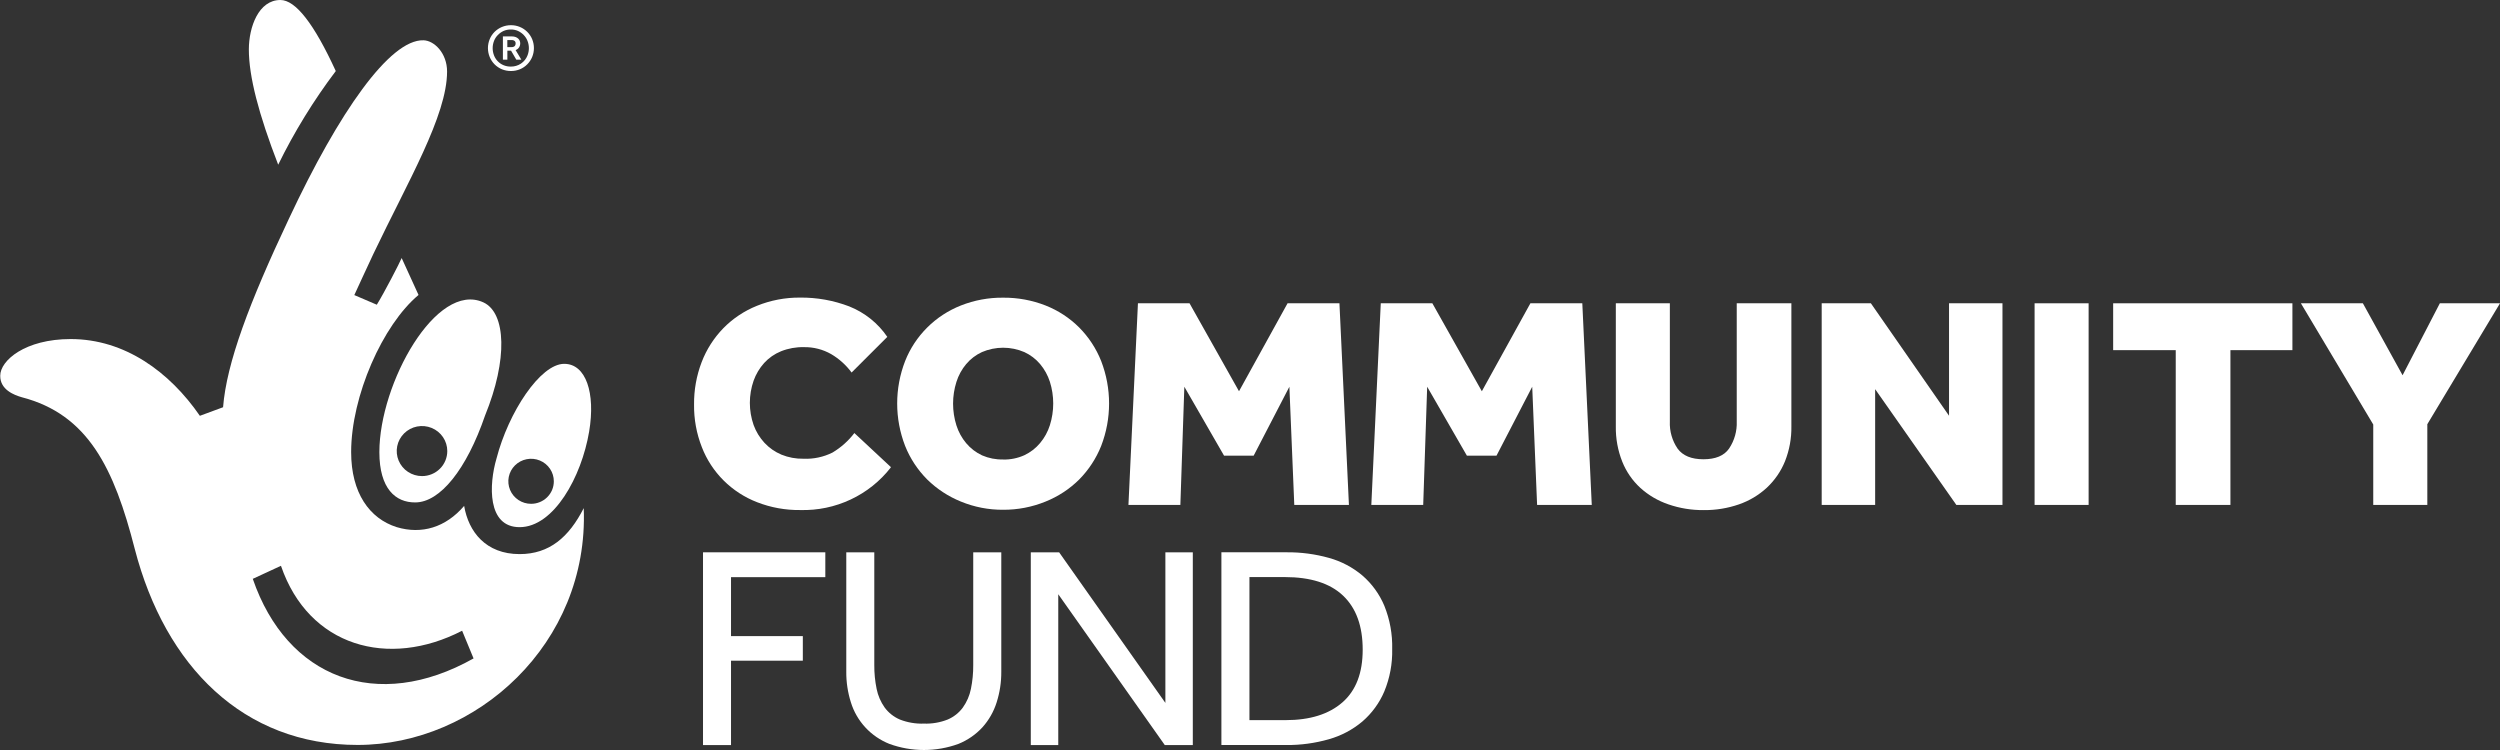 <svg width="170" height="51" viewBox="0 0 170 51" fill="none" xmlns="http://www.w3.org/2000/svg">
<rect x="0" y="0" width="170" height="51" fill="#333333" stroke="none"/>
<g clip-path="url(#clip0_12054_30653)">
<path d="M60.577 31.785C59.853 32.716 58.918 33.464 57.846 33.967C56.775 34.471 55.598 34.716 54.412 34.683C53.41 34.695 52.416 34.514 51.484 34.151C50.629 33.82 49.853 33.317 49.205 32.672C48.558 32.027 48.054 31.256 47.726 30.407C47.363 29.483 47.183 28.499 47.196 27.508C47.186 26.522 47.361 25.543 47.714 24.621C48.043 23.762 48.544 22.978 49.188 22.317C49.834 21.657 50.613 21.139 51.473 20.794C52.402 20.418 53.397 20.228 54.401 20.236C55.543 20.224 56.677 20.427 57.742 20.833C58.798 21.252 59.702 21.975 60.337 22.908L57.909 25.332C57.536 24.826 57.063 24.4 56.52 24.08C55.958 23.759 55.319 23.595 54.671 23.606C54.138 23.593 53.608 23.688 53.113 23.885C52.673 24.063 52.279 24.336 51.961 24.685C51.646 25.036 51.403 25.445 51.245 25.888C50.905 26.864 50.905 27.924 51.245 28.9C51.408 29.348 51.659 29.76 51.983 30.111C52.305 30.457 52.698 30.731 53.136 30.915C53.612 31.109 54.125 31.204 54.64 31.194C55.323 31.223 56.002 31.078 56.613 30.772C57.188 30.428 57.693 29.979 58.097 29.447L60.566 31.749" fill="white"/>
<path d="M68.213 34.664C67.227 34.671 66.249 34.481 65.339 34.106C64.485 33.76 63.709 33.251 63.053 32.608C62.402 31.955 61.89 31.179 61.549 30.326C60.828 28.466 60.828 26.408 61.549 24.549C61.886 23.697 62.397 22.922 63.049 22.273C63.7 21.623 64.48 21.114 65.339 20.774C66.252 20.413 67.229 20.232 68.213 20.242C69.201 20.233 70.182 20.414 71.101 20.774C71.957 21.112 72.733 21.62 73.383 22.267C74.031 22.921 74.54 23.697 74.879 24.549C75.597 26.409 75.597 28.466 74.879 30.326C74.538 31.178 74.03 31.953 73.383 32.608C72.731 33.254 71.955 33.763 71.101 34.106C70.185 34.48 69.203 34.67 68.213 34.664ZM68.213 31.249C68.711 31.259 69.205 31.158 69.658 30.954C70.07 30.759 70.435 30.477 70.726 30.128C71.025 29.771 71.251 29.36 71.391 28.917C71.695 27.954 71.695 26.921 71.391 25.957C71.249 25.518 71.024 25.11 70.726 24.755C70.434 24.41 70.07 24.133 69.658 23.943C69.203 23.747 68.711 23.645 68.214 23.645C67.717 23.645 67.225 23.747 66.77 23.943C66.358 24.133 65.994 24.41 65.702 24.755C65.403 25.113 65.177 25.525 65.037 25.969C64.733 26.932 64.733 27.965 65.037 28.928C65.177 29.371 65.403 29.782 65.702 30.139C65.996 30.489 66.365 30.771 66.781 30.965C67.232 31.161 67.721 31.257 68.213 31.244V31.249Z" fill="white"/>
<path d="M77.38 20.624H80.888L84.252 26.605L87.554 20.624H91.082L91.727 34.335H88.011L87.678 26.298L85.249 30.985H83.235L80.535 26.298L80.265 34.335H76.734L77.38 20.624Z" fill="white"/>
<path d="M93.892 20.624H97.4L100.765 26.605L104.067 20.624H107.597L108.24 34.335H104.523L104.191 26.298L101.762 30.985H99.748L97.048 26.298L96.778 34.335H93.25L93.892 20.624Z" fill="white"/>
<path d="M109.887 20.624H113.55V28.661C113.522 29.318 113.708 29.966 114.08 30.511C114.435 30.99 115.018 31.23 115.835 31.23C116.652 31.23 117.244 30.988 117.579 30.499C117.942 29.956 118.124 29.312 118.098 28.661V20.624H121.814V28.993C121.827 29.805 121.679 30.611 121.38 31.367C121.104 32.048 120.682 32.662 120.143 33.166C119.598 33.667 118.955 34.052 118.253 34.296C117.482 34.563 116.671 34.696 115.855 34.687C115.036 34.695 114.222 34.563 113.449 34.296C112.744 34.056 112.097 33.677 111.547 33.18C111.006 32.682 110.584 32.072 110.313 31.392C110.011 30.63 109.863 29.817 109.876 28.998V20.63" fill="white"/>
<path d="M123.875 20.624H127.22L132.534 28.27V20.624H136.168V34.335H133.032L127.51 26.463V34.335H123.875V20.624Z" fill="white"/>
<path d="M142.026 20.624H138.352V34.335H142.026V20.624Z" fill="white"/>
<path d="M147.95 23.81H143.695V20.624H155.884V23.81H151.669V34.335H147.95V23.81Z" fill="white"/>
<path d="M161.381 28.867L156.461 20.624H160.676L163.375 25.517L165.909 20.624H170L165.058 28.845V34.335H161.381V28.867Z" fill="white"/>
<path d="M47.805 37.557H56.122V39.247H49.709V43.256H54.592V44.927H49.709V50.665H47.805V37.557Z" fill="white"/>
<path d="M57.55 37.557H59.452V45.222C59.448 45.767 59.501 46.31 59.61 46.843C59.701 47.298 59.887 47.73 60.156 48.11C60.42 48.468 60.776 48.751 61.188 48.927C61.709 49.131 62.267 49.226 62.827 49.206C63.38 49.225 63.931 49.13 64.445 48.927C64.856 48.751 65.213 48.469 65.476 48.11C65.746 47.73 65.932 47.299 66.023 46.843C66.132 46.31 66.184 45.767 66.18 45.222V37.557H68.088V45.675C68.093 46.384 67.986 47.09 67.77 47.767C67.573 48.391 67.244 48.968 66.806 49.457C66.352 49.95 65.793 50.336 65.169 50.587C63.656 51.137 61.996 51.137 60.483 50.587C59.861 50.34 59.303 49.959 58.85 49.471C58.397 48.983 58.059 48.401 57.863 47.767C57.648 47.09 57.541 46.384 57.547 45.675V37.557" fill="white"/>
<path d="M70.094 37.557H72.021L79.246 47.797V37.557H81.111V50.665H79.206L71.962 40.408V50.665H70.094V37.557Z" fill="white"/>
<path d="M83.055 37.556H87.484C88.46 37.546 89.433 37.675 90.372 37.938C91.208 38.169 91.983 38.578 92.643 39.135C93.293 39.698 93.803 40.402 94.134 41.191C94.512 42.127 94.694 43.129 94.669 44.137C94.692 45.123 94.51 46.103 94.134 47.016C93.801 47.801 93.291 48.501 92.643 49.061C91.978 49.621 91.2 50.032 90.361 50.269C89.419 50.538 88.442 50.671 87.462 50.662H83.055V37.551M87.422 48.969C89.077 48.969 90.365 48.566 91.285 47.761C92.206 46.956 92.665 45.76 92.663 44.173C92.663 42.574 92.22 41.352 91.333 40.508C90.446 39.663 89.123 39.241 87.363 39.241H84.962V48.969H87.422Z" fill="white"/>
<path d="M16.922 3.367C16.922 1.833 17.587 0 19.066 0C20.099 0 21.355 1.611 22.833 4.832C21.326 6.827 20.015 8.959 18.917 11.2C17.587 7.761 16.922 5.197 16.922 3.367Z" fill="white"/>
<path d="M39.694 34.552C38.688 36.53 37.358 37.679 35.332 37.679C33.039 37.679 31.858 36.161 31.562 34.401C30.305 35.868 28.677 36.354 26.978 35.846C25.13 35.263 23.878 33.525 23.878 30.744C23.878 26.936 26.02 22.096 28.46 20.057L27.313 17.546C27.172 17.884 26.138 19.887 25.623 20.721L24.093 20.065C24.093 20.065 25.158 17.747 25.394 17.256C27.73 12.357 30.401 7.863 30.401 4.862C30.401 3.618 29.531 2.758 28.798 2.739C26.507 2.675 23.05 7.612 19.652 14.86C16.947 20.587 15.406 24.688 15.169 27.692L13.591 28.275C11.534 25.293 8.488 23.056 4.806 23.056C1.706 23.056 0.016 24.517 0.016 25.547C0.002 26.501 0.963 26.864 1.481 27.012C5.989 28.183 7.761 31.84 9.165 37.333C11.236 45.314 16.558 50.656 24.318 50.656C32.374 50.656 40.06 43.777 39.694 34.555M17.189 39.361L19.105 38.474C20.988 43.972 26.409 45.479 31.424 42.89L32.202 44.773C25.625 48.472 19.508 46.112 17.189 39.361Z" fill="white"/>
<path d="M32.872 20.562C29.682 19.104 25.797 26.061 25.797 30.745C25.797 33.236 26.904 34.173 28.234 34.165C29.925 34.165 31.728 31.916 32.985 28.253C34.537 24.451 34.416 21.279 32.872 20.562ZM28.699 32.374C28.359 32.374 28.026 32.275 27.743 32.088C27.46 31.902 27.24 31.636 27.109 31.325C26.979 31.014 26.944 30.672 27.01 30.342C27.076 30.012 27.24 29.708 27.48 29.47C27.72 29.232 28.026 29.069 28.36 29.003C28.693 28.938 29.039 28.971 29.353 29.1C29.668 29.229 29.936 29.447 30.125 29.727C30.314 30.006 30.415 30.335 30.415 30.672C30.415 30.895 30.371 31.117 30.285 31.323C30.199 31.53 30.073 31.717 29.913 31.875C29.754 32.033 29.565 32.159 29.356 32.244C29.148 32.33 28.925 32.374 28.699 32.374Z" fill="white"/>
<path d="M38.365 24.741C36.739 24.741 34.575 28.036 33.761 31.183C33.245 32.94 33.116 35.847 35.333 35.847C37.658 35.847 39.543 32.429 40.061 29.352C40.506 26.719 39.841 24.741 38.37 24.741M36.116 34.259C35.81 34.26 35.511 34.171 35.256 34.002C35.001 33.834 34.802 33.595 34.685 33.315C34.568 33.035 34.537 32.727 34.596 32.43C34.656 32.133 34.803 31.859 35.02 31.645C35.236 31.431 35.512 31.285 35.812 31.226C36.113 31.167 36.424 31.197 36.707 31.314C36.99 31.43 37.231 31.627 37.401 31.879C37.571 32.131 37.661 32.428 37.66 32.731C37.66 32.933 37.62 33.133 37.542 33.319C37.463 33.505 37.348 33.675 37.203 33.817C37.058 33.959 36.886 34.071 36.697 34.147C36.508 34.223 36.306 34.261 36.102 34.259H36.116Z" fill="white"/>
<path d="M34.743 4.829C34.532 4.83 34.322 4.789 34.126 4.709C33.941 4.63 33.772 4.517 33.63 4.374C33.49 4.232 33.378 4.064 33.301 3.88C33.139 3.49 33.139 3.052 33.301 2.661C33.377 2.477 33.489 2.31 33.63 2.168C33.773 2.027 33.941 1.914 34.126 1.836C34.322 1.754 34.533 1.712 34.746 1.713C34.952 1.712 35.156 1.752 35.346 1.83C35.536 1.908 35.709 2.023 35.854 2.168C35.996 2.309 36.108 2.477 36.186 2.661C36.347 3.052 36.347 3.49 36.186 3.88C36.108 4.064 35.995 4.232 35.854 4.374C35.713 4.518 35.544 4.632 35.358 4.709C35.163 4.789 34.954 4.83 34.743 4.829ZM34.743 4.528C34.987 4.53 35.226 4.459 35.427 4.323C35.629 4.188 35.783 3.994 35.87 3.769C35.995 3.451 35.995 3.099 35.87 2.781C35.812 2.633 35.725 2.497 35.614 2.382C35.503 2.266 35.37 2.171 35.222 2.103C35.069 2.037 34.903 2.003 34.735 2.006C34.566 2.003 34.399 2.037 34.245 2.103C34.097 2.171 33.965 2.266 33.853 2.382C33.74 2.496 33.652 2.632 33.594 2.781C33.47 3.099 33.47 3.451 33.594 3.769C33.651 3.917 33.737 4.052 33.848 4.166C33.959 4.28 34.092 4.371 34.239 4.433C34.399 4.499 34.57 4.531 34.743 4.528ZM34.197 2.477H34.811C34.898 2.475 34.983 2.489 35.065 2.519C35.13 2.544 35.19 2.581 35.242 2.628C35.286 2.671 35.321 2.722 35.344 2.779C35.363 2.83 35.374 2.885 35.375 2.94C35.377 3.039 35.35 3.136 35.298 3.219C35.243 3.306 35.16 3.372 35.062 3.406L35.451 4.056H35.107L34.752 3.445H34.501V4.056H34.197V2.477ZM34.797 3.203C34.871 3.208 34.944 3.183 35 3.136C35.043 3.087 35.066 3.022 35.062 2.957C35.064 2.925 35.059 2.893 35.048 2.863C35.036 2.833 35.018 2.806 34.994 2.784C34.932 2.739 34.856 2.718 34.78 2.726H34.498V3.203H34.797Z" fill="white"/>
</g>
<defs>
<clipPath id="clip0_12054_30653">
<rect width="170" height="51" fill="white"/>
</clipPath>
</defs>
</svg>
